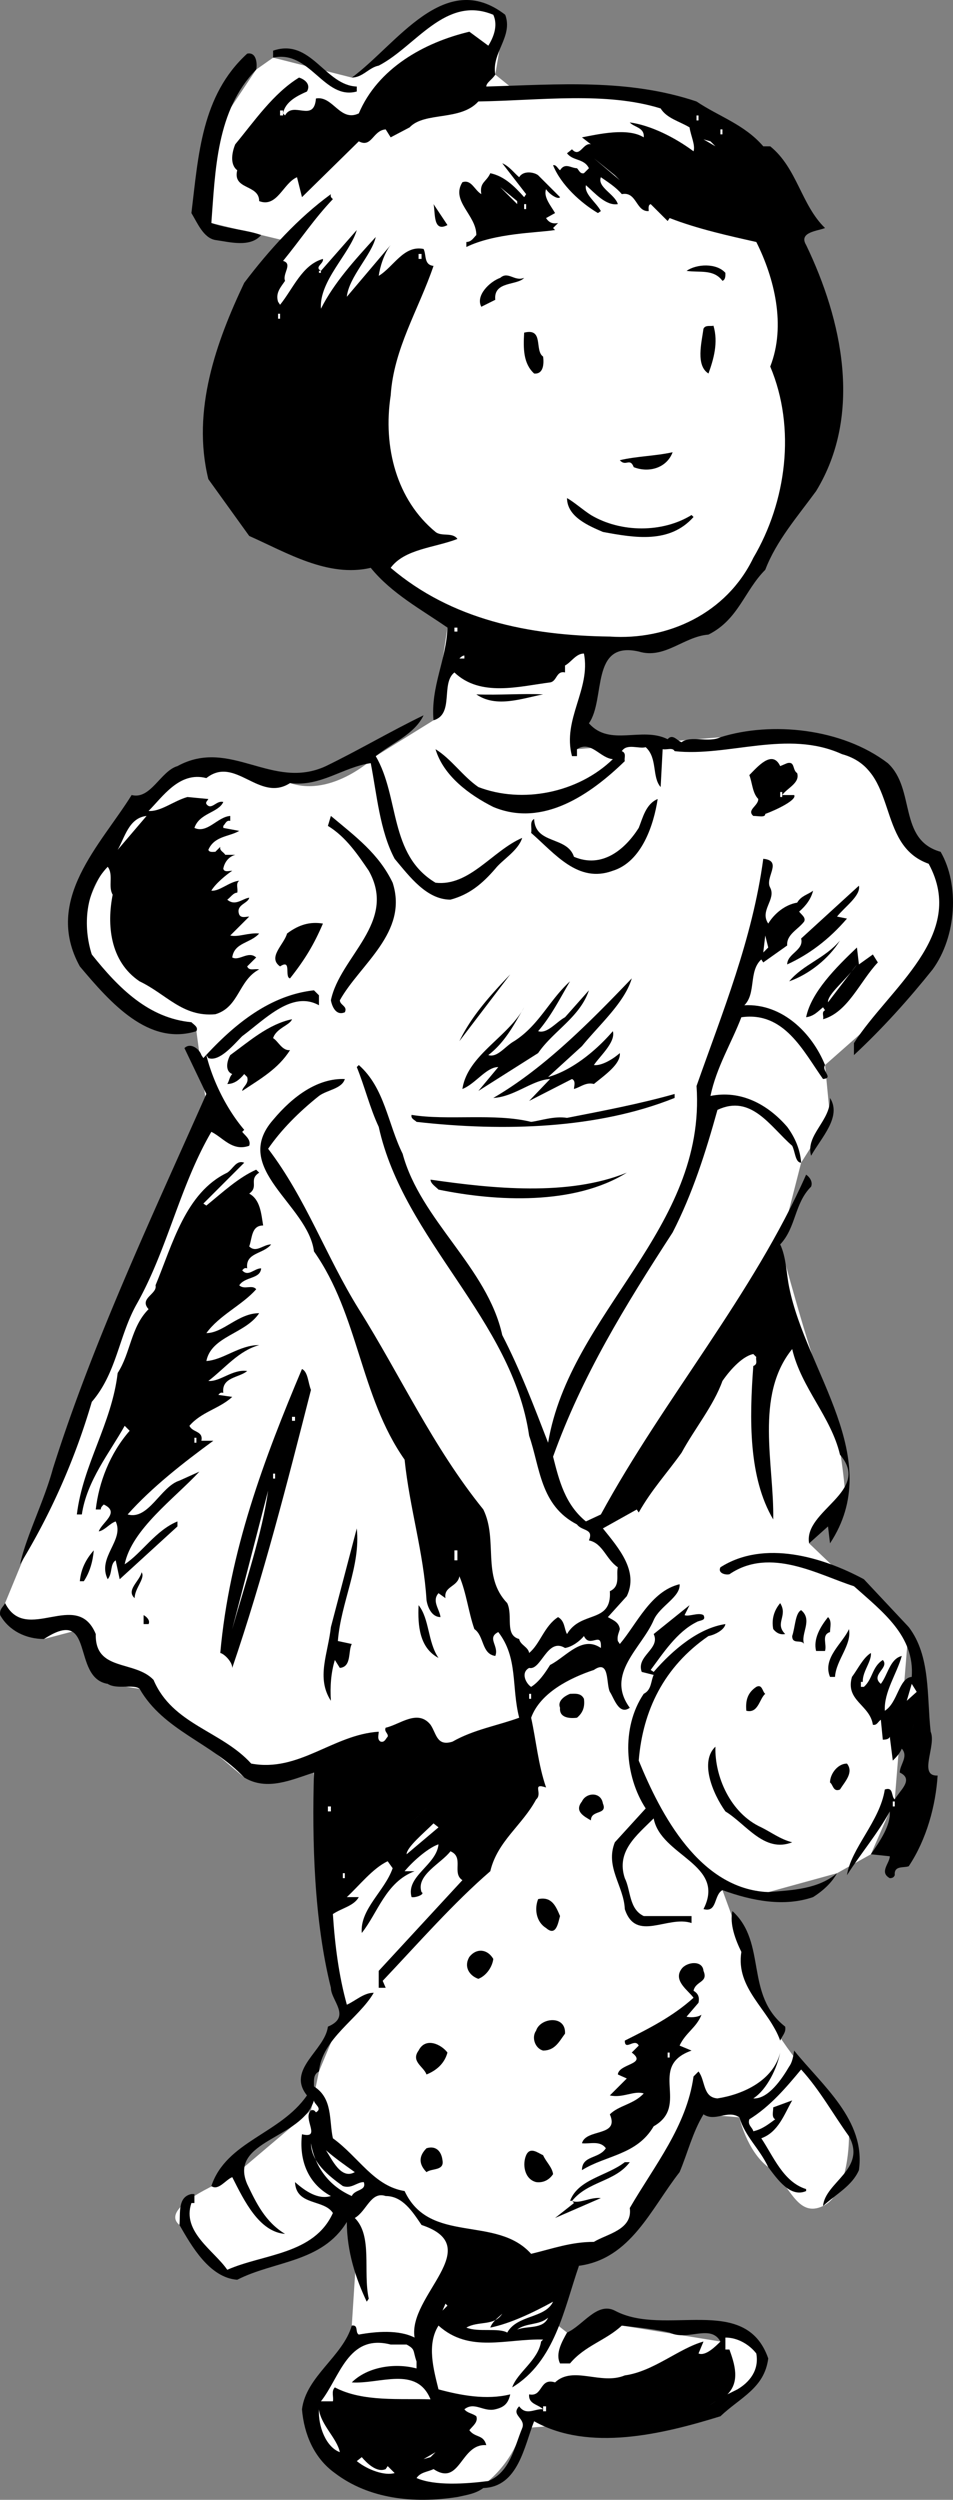 <svg xmlns="http://www.w3.org/2000/svg" width="95.656" height="250.868"><rect width="100%" height="100%" fill="#808080" stroke="none"/><path fill="#fff" d="m49.713 7.484 1-6s-5.925-1.875-8.402.602c-2.523 2.523-7 5.7-7 5.7l-7.898-2-1.7 1.198-4.402 6.602-.098 8.797 7.098 1.703-2.5 14.5 11.402 18.398 7.7 6-1.399 9.301-5.8 3.598s-4.266 4.164-8.602 2.703c-4.324-1.477-11.301-1.703-11.301-1.703l-6 8.402s-5.164 6.164-2.598 10.5c2.575 4.324 5.098 6.801 5.098 6.801l5.402.898 1.098 8.102-20.797 50.5 4.399 2.398 3.398-.898 3 5.398 3.203.5 10.5 8.899 6.797-2.297 1.5 17.5 2 7.598-2.797 6.699-.8 3.902-7.903 6.7s-7.563 2.964-5.297 4.8c2.274 1.824 4.797 4.5 4.797 4.5l7.5-2.199 4.5-2.602 1 2.602-.5 7.797 4.3 14.8s6.637 3.165 9.403.801c2.774-2.375 3.399-5.3 3.399-5.3l7.898-.598 15.602-6.902-3.602-1.2-9.898-1.601-5.5.703-1.899-1.5 3.098-5.203s4.676-2.774 6.699-6.297c1.977-3.477 5.8-8.902 5.8-8.902l3.602.3s.735 3.364 2.899 5c2.176 1.625 2.836 5.164 5.5 3.899 2.676-1.274 2.601-7 2.601-7l-2.902-4.797s-4.523-4.977-5.5-8c-1.023-2.977-4.297-11.902-4.297-11.902l4.598.199 6.902-1.899 3.399-1.898 2.398-5.5 1.402-17.3-5.5-4.102-4.5-4.301 3.598-5.297s-.523-6.477-2-10c-1.523-3.477-4.5-14.703-4.5-14.703l2.102-8.2 2.898-4.597-.5-5.203 6-5.297s6.477-6.477 6.5-9.5c-.023-2.977-3.5-7.5-3.5-7.5s-4.523-9.477-9-10.5c-4.523-.977-10.5-.102-10.5-.102l-14.398 1.2 3.3-11.301s7.075 2.226 12.098-3.797c4.977-5.977 8.5-15.5 8.5-15.5l-3-21.5-8.898-12.902-17.602-.598-2.598-2.102"/><path d="M50.713 1.484c.805 2.196-1.394 3.793-1 6-.293.493-.894.793-.902 1.2 7.309-.207 14.207-.805 21.102 1.5 2.207 1.496 4.804 2.293 6.699 4.5h.699c2.707 2.195 3.11 5.894 5.5 8.199-.691.297-2.691.394-1.898 1.703 3.605 7.492 5.707 16.992 1 24.7-1.895 2.593-3.993 4.991-5.102 7.898-2.094 2.093-2.691 4.996-5.7 6.5-2.491.195-4.394 2.496-7 1.699-4.894-1.106-3.292 4.797-5 7.203 2.106 2.39 5.31.293 7.903 1.598.504-.606 1.004.195 1.399.3.906-.707 2.707.094 3.898-.5 5.11-1.605 12.207-.906 16.8 2.602 2.81 2.594 1.009 7.691 5.302 8.898 1.906 3.293 1.605 8.493-.801 11.801-2.395 2.992-4.992 5.895-7.899 8.598v-1.2c3.504-5.503 11.407-10.804 7.5-18-5.394-1.906-2.894-9.406-8.699-11-5.496-2.503-11.394.294-16.8-.3-.196-.406-.794-.106-1.2-.2l-.203 3.801c-.89-1.007-.293-2.906-1.5-4-.691.196-1.89-.406-2.398.399.507.195.207.695.3 1-3.394 3.297-8.195 6.695-13.199 4.601-2.394-1.207-4.996-3.105-5.8-5.8 1.605.996 2.706 2.695 4.3 3.8 4.406 1.696 10.004.594 13.5-2.8-1.297-.106-2.195-1.907-3.601-1v.699h-.5c-.993-3.703 1.906-6.703 1.199-10.297-.793-.008-1.293.89-1.899 1.2v.698c-.894-.207-.793.895-1.5 1-3.093.395-6.996 1.493-9.601-1-1.395 1.094.008 4.196-2.098 4.801-.297-3.406 1.305-6.105 1.399-9.3-2.594-1.805-5.594-3.407-7.7-6-4.293.992-8.394-1.508-12.199-3.2l-4.101-5.699c-1.696-6.906.804-13.809 3.601-19.703 2.504-3.305 5.406-6.504 8.7-8.899-.094.293.105.395.199.5-1.895 1.993-3.196 3.993-5 6.2 1.007.293-.094 1.293.199 2-.395.593-.992 1.195-.7 2.101l.2.301c1.308-1.61 2.207-4.008 4.3-4.602.106.493-.894.793-.199 1.2l3.598-4.098c-.691 2.39-3.793 5.094-3.598 7.898 1.305-2.605 3.407-4.906 5.5-7.199-.394 1.793-2.695 3.992-2.902 6l4.402-5.199c-.695.89-1.093 2.293-1.199 3.098 1.504-.907 2.504-3.106 4.5-2.7.305.594.004 1.594 1 1.7-1.496 4.394-3.996 8.293-4.3 13-.794 5.195.605 10.496 4.5 13.699.605.496 1.706-.004 2.199.703-2.293.89-5.293.992-6.7 2.898 6.106 5.196 13.805 6.793 22 6.899 5.805.394 11.707-2.305 14.399-7.899 3.308-5.605 4.308-13.007 1.699-19.199 1.61-4.105.406-8.906-1.398-12.5-2.696-.605-5.895-1.308-8.7-2.402l-.199.3-1.703-1.699c-.293.094-.191.493-.2.7-1.292.093-1.19-2.004-2.698-1.7-.594-.707-1.395-1.207-2.102-1.699-.39.992 1.406 1.692 1.703 2.7-1.195.195-2.297-1.106-3.203-1.899-.191.89 1.008 1.691 1.5 2.598l-.297.199c-1.695-1.004-3.695-2.805-4.5-4.797.305-.11.504.39.7.5.503-.809 1.105-.207 1.699-.203.207.195.304.594.699.5l.5-.5c-.492-1.004-1.594-.703-2.2-1.5l.5-.399c.805.895 1.106-.707 1.899-.5l-.898-.699c1.605-.308 4.605-1.008 6.199 0 .105-1.008-.992-1.008-1.399-1.5 2.106.293 4.504 1.492 6.399 2.899.207-.606-.293-1.606-.399-2.399-.996-.605-2.293-.906-2.902-1.902-5.492-1.703-11.992-.805-18.297-.7-1.797 1.997-5.394.997-6.902 2.602l-1.899 1-.5-.8c-1.293.093-1.394 1.894-2.699 1.199l-5.703 5.601-.5-2c-1.39.594-1.992 3.094-3.797 2.399.004-1.707-2.695-1.106-2.203-3.098-.793-.61-.492-1.906-.2-2.602 1.907-2.304 3.81-5.105 6.403-6.699.606.192 1.203.692.797 1.399-.89.394-2.191.996-2.398 2.199l.199.203c.808-1.508 2.906.793 3.101-1.703 1.707-.305 2.407 2.394 4.301 1.5 1.906-4.504 6.504-7.106 11.098-8.2l1.902 1.403c.504-.809 1.004-2.008.5-3.102-4.797-2.007-7.797 3.196-11.5 5.102-.996.191-1.594 1.191-2.703 1.2 4.508-3.31 9.309-11.009 15.402-6.302"/><path d="M35.81 8.684v.5c-3.292.894-4.69-4.207-8.397-3.399v-.699c3.804-1.309 5.207 3.492 8.398 3.598m-10.098-1.7c-3.996 4.094-4.093 10.094-4.5 15.399 1.707.594 3.606.695 5 1.203-1.093 1.293-3.195.691-4.601.5-1.192-.207-1.793-1.707-2.399-2.703.707-5.805 1.004-11.805 5.598-16 1.008-.203 1.008 1.195.902 1.601"/><path fill="#fff" d="M28.112 11.086h.3v.5h-.3v-.5m41.801.5h.199v.5h-.2v-.5m-42.699 1-.5.7.5-.7m45.097.398h.204v.5h-.203v-.5m-.501 1.7-1.198-.7.699.2zm-9.597 3.402-2.601-2.203 2.101 1.703zm0 0"/><path d="M52.112 17.785c.406-.707 1.508-.508 1.902-.199l2.2 2.2c-.196.292-1.094-.31-1.403-.802-.293.793.508 1.696.902 2.399l-.902.5c.309.496.707.594 1.203.5l-.5.5.2.203c-1.895.293-5.997.293-8.903 1.7v-.5c.508-.009.707-.407 1-.7.008-2.008-2.594-3.406-1.398-5.3.906-.31 1.207.792 1.898 1.198-.191-1.207.508-1.207.902-2.101 1.407.297 2.407 1.297 3.399 2.402l.199-.3-2.398-3.102c.707.297 1.207.996 1.699 1.402"/><path fill="#fff" d="m54.014 18.586.297.2-.297-.2m-2.101 1.898-1.7-1.699 1.7 1.399zm0 0"/><path d="M44.913 22.586c-1.493.793-1.196-1.309-1.399-2.102l1.399 2.102"/><path fill="#fff" d="M52.612 20.484h.199v.5h-.2v-.5m-10.597 5h.297v.5h-.297v-.5"/><path d="M72.81 27.383c.009.297.009.695-.296.8-.894-1.206-2.297-.804-3.601-1 1.007-.706 3.007-.804 3.898.2"/><path fill="#fff" d="M32.014 27.184h.2v.199h-.2v-.2"/><path d="M52.612 27.883c-.692.797-3.094.297-2.899 2.203l-1.402.7c-.594-1.106.809-2.509 1.902-2.903.805-.703 1.407.394 2.399 0"/><path fill="#fff" d="m27.213 27.883-.3.703.3-.703m-1.199 3.101-.8 2.7.8-2.7m1.899.5h.199v.5h-.2v-.5"/><path d="M71.612 32.684c.508 1.695.008 3.394-.5 4.8-1.293-.804-.692-3.105-.5-4.5.207-.406.707-.207 1-.3m-17.098 3.101c.106.793.004 1.793-.902 1.7-1.094-1.008-1.094-2.508-1-4.102 2.008-.504 1.008 1.797 1.902 2.402m13 9.598c-.594 1.594-2.394 2.094-3.902 1.5-.395-1.004-.793-.004-1.399-.7 1.707-.406 3.504-.406 5.301-.8m-8.204 6.301c3.009 1.793 7.208 1.793 10.103 0l.199.199c-2.395 2.695-5.895 2.094-9.098 1.5-1.394-.606-3.594-1.504-3.601-3.399.707.395 1.605 1.196 2.398 1.7"/><path fill="#fff" d="M45.612 62.984h.3v.399h-.3v-.399m1 3.102h-.5c.105-.11.308-.309.5-.3v.3"/><path d="M54.514 69.684c-2.094.394-4.695 1.394-6.703 0 2.309.093 4.707-.106 6.703 0m-12 2.101c-.894 1.895-3.195 2.793-4.8 4.098 2.406 4.094 1.304 9.894 6 12.703 3.406.39 5.706-3.207 8.699-4.5-.395 1.293-1.993 2.191-2.7 3.098-1.293 1.496-2.593 2.593-4.5 3.101-2.394-.008-4.093-2.308-5.601-4.101-1.492-2.805-1.793-6.504-2.399-9.598-2.793.39-4.996 2.39-8.101 2-3.094 1.992-5.492-2.809-8.399-.5-2.695-.707-4.394 1.89-5.8 3.297 1.207.094 2.507-1.004 3.898-1.399l2.102.2c-.094.195-.293.293-.2.5.504.695 1.004-.407 1.7-.2-.493 1.094-2.395 1.094-2.899 2.602 1.305.594 2.305-1.11 3.598-1.203v.5c-.395-.106-.492.297-.7.5v.203l1.602.297c-.996.594-2.496.496-3.101 1.902.105.293.507.192.699.2l.5-.5c-.094.394.308.492.5.8h1c-.692.192-1.094.793-1.2 1.399.106.394.606.195.899.199-.594.394-1.691 1.297-2.098 2 .805.094 1.805-.906 2.801-1-.394.297-.094.797-.203 1.203-.39-.008-.691.492-1 .7.809.69 1.508-.106 2.203-.2-.094.594-1.394.691-1 1.7.203.394.703.19 1 .198l-1.902 1.899c.808.195 1.808-.305 2.902-.2-.894.997-2.496.895-2.703 2.403.707.39 1.61-.707 2.402 0l-.902.898c.207.493.707.196 1.203.301-2.094 1.094-1.996 3.793-4.402 4.5-3.293.293-4.895-2.008-7.598-3.3-2.996-2.008-3.297-5.708-2.703-8.7-.492-.808.11-2.008-.5-2.8-2.293 2.394-2.492 5.992-1.598 8.8 2.707 3.395 5.707 6.395 10 6.801.305.293.707.492.5.898-4.793 1.493-8.593-2.804-11.699-6.5-3.695-6.707 2.106-12.207 5.2-17.199 1.906.492 2.906-2.406 4.597-2.902 5.309-2.906 9.508 2.496 14.902 0 3.305-1.606 6.504-3.504 9.801-5.098m36.5 4.801c.805-.207.504.691 1 1 .305.992-.996 1.492-1.5 2.2h1.2c.304.491-1.794 1.491-2.903 1.898.008.394-.691.195-1.2.199-.69-.606.509-1.004.5-1.7-.593-.605-.593-1.605-.898-2.398.805-.808 2.305-2.605 3.098-.902l.703-.297"/><path fill="#fff" d="M78.31 79.484h.204v.5h-.203v-.5"/><path d="M61.514 87.383c-3.496 1.297-5.797-1.703-8.203-3.797.11-.508-.191-1.11.3-1.402.106 2.593 3.31 1.695 4 3.8 2.81 1.196 5.106-.707 6.5-2.898.407-1.008.708-2.406 1.903-2.902-.394 2.593-1.594 6.293-4.5 7.199"/><path fill="#fff" d="M11.81 85.285c.708-1.207 1.11-3.207 2.903-3.402l-2.902 3.402"/><path d="M39.413 88.586c1.605 4.992-3.293 8.191-5.301 11.797.008.496.808.594.5 1.203-.895.39-1.293-.61-1.399-1.203.907-4.406 6.707-7.805 3.801-13-1.094-1.606-2.297-3.406-4.101-4.5l.3-1c2.504 2.094 4.805 3.797 6.2 6.703m37.897.5c.61 1.191-1.093 2.293-.198 3.598.605-1.004 1.707-1.907 2.902-2.098.406-.707 1.106-.809 1.598-1.203-.192.797-.692 1.496-1.399 2.101.207.293.707.594.5 1-.593.793-1.793 1.293-1.699 2.399l-2.402 1.703-.2-.3c-1.292 1.19-.492 3.394-1.699 4.597 3.805-.203 6.805 2.797 8.098 6-.39.594.906 1.297-.2 1.402-1.991-2.808-3.894-6.808-8.198-6.199-.993 2.594-2.493 4.992-3.102 7.898 3.008-.605 5.707.793 7.703 3.102.805 1.094 1.305 2.293 1.399 3.598-.594-.004-.594-1.106-.899-1.7-2.195-1.906-4.094-5.207-7.5-3.601-1.195 4.297-2.496 8.394-4.5 12.3-4.797 7.395-9.094 14.395-12 22.5.606 2.395 1.203 4.794 3.297 6.5l1.5-.699c6.309-11.605 15.309-22.105 20.602-34.101.304.195.707.695.5 1.203-1.696 1.691-1.493 4.094-3.102 5.797.61 1.297.61 2.894.902 4.3 1.707 8.497 9.707 17.196 4.098 25.7l-.2-1.7-1.898 1.7c-.593-3.305 6.305-5.203 3.098-8.899-.89-3.804-3.89-6.707-4.797-10.601-3.797 4.695-1.797 11.594-1.902 17.101-2.492-4.207-2.395-10.105-2-15.398.508-.207.207-.61.3-.902l-.3-.301c-.992.195-2.192 1.394-3.098 2.703-.894 2.492-2.797 4.793-4.101 7.2-1.493 2.093-2.993 3.69-4.301 6l-.2-.302-3.398 1.899c1.606 1.996 3.606 4.297 2.399 6.8l-1.899 2.102c.504.293 1.106.492 1.2 1.2-.094.394-.294.695-.2 1.199l.2.3c1.706-2.007 3.105-5.304 6-6 .105 1.293-1.997 2.196-2.602 3.602-1.192 2.793-4.895 5.39-2.399 8.797-1.093.797-1.593-1.004-2-1.598-.394-.808.004-3.308-1.601-2.199-2.395.793-5.395 2.293-6.301 4.797.508 2.297.707 4.695 1.5 7-1.492-.504-.293.594-1 1.203-1.39 2.594-3.89 4.191-4.598 7.2-3.695 3.19-7.195 7.19-10.8 11l.3.698h-.699v-1.699l8.399-9.101c-1.094-.707.207-2.305-1.2-2.899-.894 1.192-3.496 2.395-2.902 4.098.406.195-.594.594-1 .5-.594-2.106 2.508-3.203 2.703-5.297-.894.293-2.394 1.492-3.402 2.7h1c-2.895 1.093-3.692 4.19-5.301 6.198-.191-2.406 2.309-4.207 3.102-6.5l-.5-.699c-1.493.692-2.895 2.492-4.102 3.598h1.203c-.496.894-1.695 1.094-2.601 1.703.207 3.191.605 6.191 1.398 9.098.906-.407 1.707-1.207 2.703-1.2-1.496 2.594-5.195 4.594-5.5 7.899-.594.297-.496.894-.5 1.5 1.906 1.195 1.504 3.394 1.899 5.203 2.605 1.89 4.105 4.793 7.199 5.297 2.508 5.394 9.207 2.394 12.699 6.3 2.11-.503 4.008-1.206 6.3-1.199 1.31-.804 3.907-1.207 3.602-3.398 2.504-4.309 5.707-8.207 6.399-13.203l.5-.5c.707.894.406 2.594 1.902 2.703 2.606-.406 5.606-1.809 6.297-4.602-.293 1.493-1.293 3.696-2.7 4.602 1.509.094 2.907-2.008 3.602-3.203.305-.406.407-1.004.5-1.598 2.805 3.492 7.207 6.992 6.5 12-.695 1.594-2.293 2.395-3.601 3.598.207-2.406 4.406-3.703 2.601-7-1.593-2.203-2.894-4.606-4.8-6.7-1.493 1.794-3.094 3.696-5.2 5-.195.594.305.794.399 1.2.906-.203 1.508-.703 2.199-1.2-.39-.206-.191-.804-.2-1.199l1.903-.699c-.797 1.395-1.394 3.192-3.101 3.801 1.207 1.793 2.207 4.39 4.5 5.098v.199c-1.594.695-2.895-1.203-3.801-2.399-.895-1.906-2.293-3.007-2.899-5-1.195-.804-2.394.493-3.601-.3-1.094 1.793-1.594 3.894-2.399 5.8-2.894 3.696-4.894 8.696-10.101 9.399-1.492 4.297-2.395 9.594-6.7 12.203.508-1.508 2.606-2.707 2.899-4.602l.203-.199c-3.695-.105-7.394 1.395-10.5-1.402-1.195 1.894-.496 4.394 0 6.402 2.203.594 4.805 1.094 7.2.5-.196.895-.594 1.293-1.5 1.5-1.196.293-2.094-.808-3.102 0 .308.395.808.395 1.199.7.207.593-.39.992-.7 1.398.606.797 1.407.394 1.7 1.5-2.594-.203-2.594 4.195-5.297 2.402-.594.293-1.297.293-1.703.899 1.809.793 4.906.593 7.203.3 2.203-.906 2.606-3.406 3.399-5.3.406-1.004-1.196-1.305-.301-2.2.707.993 1.605.196 2.402.301-.496-.508-1.496-.508-1.402-1.5 1.406.293 1.008-1.707 2.601-1.199 1.805-1.707 4.606.293 7-.703 2.907-.406 5.407-2.703 7.899-3.399l-.5 1.2c.707.293 1.707-.707 2.199-1.2-.992-1.804-3.293-.008-5.098-.898-1.293-.309-3.093-.508-4.8-.703-1.594 1.496-3.696 1.996-5.2 3.8h-1c-.496-1.003.207-2.206.7-3.097 1.605-.707 3.007-3.11 4.8-2.203 5.004 2.695 13.106-1.805 15.399 4.8-.395 2.997-2.793 3.895-4.801 5.801-5.793 1.793-13.191 3.594-18.7.5-.991 2.493-1.593 6.594-5.097 6.7-.797.593-1.695.695-2.601.902-4.395.691-8.895.191-12.301-2.402-2.094-1.504-3.094-3.907-3.301-6.399.406-3.308 4.11-5.308 5-8.402.707-.106.309.695.703.902 1.703-.308 4.004-.508 5.598.301-.692-4.207 7.308-9.11.699-11.3-.89-1.31-1.89-2.907-3.598-2.903-1.496-.504-1.894 1.496-3.101 2.203 1.808 1.793.808 5.39 1.402 8.098l-.203.3c-1.094-2.304-1.992-5.007-2-8-2.492 4.094-7.293 3.895-11 5.801-2.793-.207-4.594-3.406-5.797-5.5.106-1.207-.195-2.808 1.2-3.101h.3v.902h-.3c-.997 2.89 2.304 4.793 3.597 6.7 3.61-1.606 8.707-1.509 10.602-5.7-.895-1.406-3.696-.707-3.801-3.102 1.008.895 2.308 1.793 3.601 1.399-2.394-1.305-3.195-3.703-2.902-6.2 2.008.497.008-1.605.902-2.398.305-.105.407.094.5.2.707-.407-.195-.805-.199-1.2-1.195 3.895-8.594 3.992-6.703 8.399.906 1.894 1.809 3.793 3.8 5-2.593-.207-4.093-3.305-5.3-5.7-.691.293-1.39 1.395-2.098.899 1.504-4.504 6.907-5.203 9.598-9.098-2.094-2.605 1.809-4.508 2.102-6.902 2.406-1.004.304-2.606.3-3.899-1.695-6.804-1.894-14.707-1.699-21.601-2.195.695-4.695 1.894-7 .5-3.297-3.504-8.094-4.703-10.5-8.899-.594-.507-2.297.094-3.203-.5-3.691-.605-1.191-7.906-6.398-4.5-1.793-.008-3.493-.804-4.399-2.398-.094-.61.305-.809.5-1.203 2.106 4.195 7.203-1.504 9.098 3.101-.094 3.793 3.906 2.594 5.8 4.602 1.907 4.492 6.805 5.094 9.801 8.398 4.805.895 8.207-2.906 12.801-3.199.004.293-.195.793.2 1 .406.094.503-.308.699-.5.105-.308-.395-.508-.2-.902 1.407-.305 3.207-1.906 4.5-.297.606.89.606 2.191 2.2 1.7 2.105-1.208 4.507-1.606 6.699-2.403-.793-3.106-.094-6.004-2.098-8.598-1.195.594.106 1.395-.3 2.399-1.395-.207-1.094-2.004-2.102-2.7-.594-1.707-.793-3.605-1.5-5.3-.192 1.093-1.594.996-1.399 2.199l-.699-.5c-.695.797.106 1.594.2 2.402-.895-.008-1.294-1.008-1.403-1.699-.293-4.809-1.691-9.207-2.2-14.102-4.491-6.406-4.593-14.507-9.097-20.898-.594-4.707-8.394-8.309-4.101-13.203 2.007-2.406 4.507-4.203 7.199-4.098-.293.992-1.793 1.094-2.598 1.7-1.996 1.593-3.797 3.394-5.101 5.3 3.804 4.992 5.804 10.793 9.101 16.098 4.203 6.695 7.406 13.797 12.5 20.101 1.504 3.094-.195 6.696 2.399 9.399.605 1.297-.293 3.195 1.199 3.601.105.594.906.793 1 1.399 1.105-.906 1.508-2.703 2.902-3.598.703.395.606 1.192.899 1.7 1.406-2.407 4.507-1.008 4.3-4.301 1.106-.504.606-1.606.801-2.399-1.195-.808-1.496-2.406-2.902-2.699.508-1.207-.692-.906-1.2-1.602-3.695-1.906-3.695-5.707-4.8-8.898-1.692-11.707-12.594-19.61-15.098-31-.894-1.906-1.394-4.008-2.203-6l.203-.203c2.606 2.297 2.906 5.894 4.399 8.902 1.804 6.692 8.507 11.395 10 18.2 1.804 3.492 3.207 7.195 4.601 10.8 2.203-13.105 15.906-21.406 14.899-35.8 2.605-7.407 5.605-14.708 6.699-22.801 2.008.195.105 1.894.699 2.902"/><path d="m84.014 91.984 1 .2c-1.797 2.093-3.797 3.593-6 4.601.004-1.105 1.703-1.406 1.399-2.601l5.8-5.301c.207.996-1.394 2.094-2.199 3.101m-51.601.7c-.895 2.093-1.793 3.593-3.301 5.5-.594-.106.207-2.004-1-1.2-1.293-.906.406-2.207.699-3.3 1.207-.907 2.309-1.207 3.602-1"/><path fill="#fff" d="m76.612 95.586.199-1.703.3 1.203zm0 0"/><path d="M79.213 98.484c1.407-1.707 3.606-2.304 5.098-4.101-1.094 1.797-3.094 3.394-5.098 4.101m8.399-2.699.5.801c-1.793 1.89-2.992 4.992-5.5 5.7.105-.31-.192-.708.199-.903l-.2-.297c-.491.39-.894.89-1.698 1 .507-2.508 3.007-5.008 5.101-7l.2 1.7 1.398-1"/><path fill="#fff" d="M83.112 100.586c-.094-.809 1.906-2.309 2.902-3.8l-2.902 3.8"/><path d="M46.112 104.484c1.207-2.507 3.105-4.605 5.101-6.699l-5.101 6.7m12.301.499-3.399 3.102c2.203-.61 4.606-2.406 6.5-4.602.305 1.094-1.297 2.493-1.902 3.399.707.094 1.808-.504 2.601-1.2.106 1.094-1.496 2.196-2.601 3.102-.793-.207-1.293.293-2 .5.008-.308.207-.808-.2-1l-4.3 2.2 2.101-2.2c-1.793.094-3.593 1.793-5.699 1.899 5.004-2.907 9.504-7.407 13.899-12-.696 2.394-3.196 4.593-5 6.8m-4.399-1.5c.906.293 1.805-.906 2.7-1.398l2.398-2.703c-.895 2.695-3.594 4.094-5.098 6.3l-6 3.801 2-2.398c-1.195-.008-2.297 1.691-3.601 2.2.507-3.407 4.605-5.208 6.199-8.2-.992 1.691-1.895 3.492-3.598 4.797.906.297 1.703-.906 2.598-1.399 2.508-1.605 3.508-4.105 5.601-6-.996 1.696-1.894 3.493-3.199 5m-22-3.601v1c-2.695-1.504-5.394 1.394-7.703 3.101-.89.895-2.293 2.594-3.398 2.2l-.2-.301c.606 2.496 2.004 5.394 3.801 7.5l-.203.203c.309.39.906.793.703 1.398-1.695.594-2.594-.804-3.8-1.398-3.196 5.492-4.395 11.793-7.5 17.297-1.794 3.195-1.997 6.894-4.5 9.8a67.811 67.811 0 0 1-7.2 16.301c.606-2.804 2.406-6.304 3.297-9.601 4.008-12.703 9.906-25.203 15.402-37.598l-2.199-4.601c.606-.606 1.504.093 1.7.699l.199.3c3.007-3.304 6.605-6.304 11.101-6.8l.5.5"/><path d="M29.31 102.285c-.19.594-1.593.895-1.897 1.899.507.293.906 1.293 1.699 1.199-1.192 1.894-2.992 2.894-4.801 4.101.008-.406.707-.707.5-1.398l-.297-.3c-.496.593-.996.991-1.703 1 .207-.31.207-.708.5-1-.793-.31-.492-1.407-.2-1.903 1.81-1.305 3.81-3.106 6.2-3.598m38.402 7.899c-7.695 3.093-17.093 3.394-25.902 2.402-.191-.207-.594-.309-.5-.703 3.61.594 8.309-.203 12 .703.906-.11 2.309-.61 3.602-.402 3.605-.707 7.304-1.407 10.8-2.399v.399m13.7 5.8c-.594-2.105 2.007-3.507 1.898-5.8 1.207 1.894-.89 3.996-1.898 5.8m-61 4.801.3.2c1.606-1.305 3.207-2.805 5-3.602l.301.3c-1.094.696.004 1.395-1 2.102 1.106.594 1.203 1.992 1.399 3.2-1.196-.009-1.094 1.292-1.399 2.101.703.691 1.406-.207 2.2-.203-.794.996-2.594.797-2.403 2.402-.293-.105-.39.094-.5.2.61.695 1.207-.208 1.902-.2-.093 1.094-1.593.793-2.199 1.7.504.492 1.305-.106 1.7.398-1.395 1.594-3.696 2.594-5 4.402 1.706-.008 3.206-2.008 5.3-2-1.394 2.094-4.797 2.293-5.3 4.801 1.706-.11 3.304-1.61 5.3-1.602-2.094.594-3.394 2.293-5.101 3.602 1.207.094 2.406-1.207 3.898-1-.793.691-2.594.594-2.398 2.2-.293-.106-.395.093-.5.198l1.398.2c-1.293 1.195-3.094 1.496-4.297 2.902.305.691 1.406.492 1.2 1.5h1.199c-2.993 2.191-6.196 4.691-8.602 7.398 2.11.594 3.309-2.804 5.203-3.398l2-.902c-2.496 2.695-6.797 5.793-7.5 9.3 1.703-1.105 3.106-3.406 5.297-4.3v.5l-5.797 5.3-.402-1.898c-.594.39-.293 1.293-.801 1.898-1.094-2.207 1.707-3.906.8-5.8-.593.195-1.093.894-1.698 1 .304-.907 2.207-1.907.5-2.7-.196.196-.293.293-.301.5h-.5c.308-2.707 1.406-5.605 3.402-7.898l-.5-.5c-1.496 2.691-3.797 5.492-4.3 8.898h-.5c.605-5.007 3.503-9.105 4.097-14.199 1.309-2.008 1.309-4.605 3.102-6.402-.993-1.106.906-1.504.699-2.399 1.707-4.105 3.008-9.304 7.199-11.3.61-.407.906-1.305 1.703-1l-4.101 4.101m42.5-3.101c-5.293 3.293-13.094 2.894-18.899 1.699-.297-.305-.797-.606-.8-1 6.206.894 13.804 1.695 19.699-.7m-31.7 21.801c-2.394 9.395-4.793 18.793-7.902 27.899.008-.606-.793-1.406-1.2-1.5.907-10.203 4.407-19.504 8.2-28.5.61.297.61 1.394.902 2.101"/><path fill="#fff" d="M29.31 142.184h.302v.402h-.301v-.402m-.199 1.402-.7 2.2.7-2.2m-9.598.699h.2v.5h-.2v-.5m7.899 3.598h.199v.5h-.2v-.5m-4.102 15.601c1.208-4.605 2.407-9.304 3.603-13.898-.594 4.293-2.293 9.293-3.602 13.898"/><path d="m33.913 164.684 1.398.3c-.39.696.008 2.293-1.2 2.399l-.5-.797c-.394 1.293-.491 2.691-.398 4.098-1.496-2.305-.293-4.707 0-7.399l2.598-9.902c.406 3.797-1.594 7.394-1.898 11.3m-25.5-5.999h-.399c.106-1.207.606-2.207 1.399-3.098-.094 1.094-.395 2.191-1 3.098"/><path fill="#fff" d="M45.612 155.586h.3v1h-.3v-1"/><path d="M91.213 163.285c2.207 2.895 1.805 6.895 2.2 10.5.605 1.395-1.293 4.492.699 4.399-.192 2.996-1.094 6.394-2.899 9.101-.496.192-1.496-.105-1.402.899-.094.195-.191.293-.5.3-1.094-.605.008-1.507 0-2.199l-1.898-.199c.906-1.309 2.007-2.906 1.898-4.3-1.191 2.19-2.89 4.19-4.297 6.398.406-2.707 3.305-5.407 3.797-8.598.906-.309.61.691 1 1 .406-.809 2.008-2.008.5-2.703.008-.805.906-1.606.203-2.399-.195.493-.594.895-.902 1.2l-.301-2.399c-.094.293-.492.293-.7.301l-.198-2c-.293.191-.395.594-.801.5-.293-2.008-2.793-2.406-2.098-4.8.606-.81 1.106-1.907 1.899-2.403.105.996-1.196 2.195-.7 3.402.907-.808.805-2.008 1.899-2.699.707.793-1.293 1.492-.2 2.398.708-.906.907-2.507 2.102-2.8-.496 1.793-1.797 3.593-1.703 5.5 1.309-.805 1.406-3.305 2.703-3.399.305-4.105-2.894-6.508-5.8-9.101-3.497-1.106-8.395-4.004-12.5-1.2-.395.094-1.196-.105-.903-.699 4.406-2.808 10.309-1.008 14.402 1.2l4.5 4.8m-77.699-2.902c-.894-.805.504-1.703.7-2.598.406.594-.696 1.594-.7 2.598"/><path d="M78.81 163.984c-.491.094-.89-.105-1.198-.5-.192-1.007.105-1.906.699-2.601.809 1.297-.594 1.996.5 3.101m-34.797 2.399c-1.894-1.004-2.094-3.203-2-5.297 1.106 1.39.906 3.691 2 5.297m24.699-4.297c.407.191 1.407-.309 1.899 0 .308.594-.395.492-.7.7-1.992.991-3.394 3.19-4.601 4.8l.3.2c1.907-2.208 4.509-4.407 7.2-4.802-.094.594-1.094 1.094-1.7 1.2-4.491 3.093-6.593 7.496-7 12.5 2.208 5.394 6.106 12.894 13 13.199 2.509-.203 5.009-.305 6.903-1.899-.496.895-1.297 1.696-2.402 2.399-2.895.996-6.094.394-9.098-.7-.894.497-.496 2.294-1.902 1.903 2.308-4.508-4.293-5.309-5-9.102-1.692 1.696-3.793 3.293-2.899 6 .606 1.196.407 3.094 1.899 3.801h4.8v.7c-2.394-.805-5.593 1.992-6.699-1.399-.093-2.309-1.996-4.207-1-6.703l3.098-3.399c-2.094-3.207-2.492-8.105-.2-11.5.81-.406.708-1.304 1-1.898l-1.198-.3c-.594-1.606 1.906-2.31 1.199-3.802l3.601-2.898-.5 1m12 2.898c-.293-.507-1.195.094-1.199-.8.305-.907.305-2.305.899-2.598 1.207.992-.094 2.39.3 3.398m-65.8-2h-.5v-.898c.207.094.707.492.5.898m68.397.801c-.89.293-.292 1.192-.5 1.899h-.897c-.293-1.207.406-2.407 1.199-3.399.406.395.207.992.199 1.5m1.902-.301c.305 1.594-1.293 3.094-1.402 4.801h-.5c-.793-1.906 1.309-3.406 1.902-4.8"/><path fill="#fff" d="M60.31 165.383c-1.89-1.305-3.491.894-5.097 1.703-.496.793-1.093 1.691-1.902 2.2-.492-.31-1.094-1.407-.2-1.903 1.208.297 1.81-3.106 3.602-2 .707-.106 1.504-.703 1.899-1.2.605 1.294 1.808-.605 1.699 1.2m27.801 3.601-.5 1.2.5-1.2m2.902 1.7.5-1.7.5.801zm0 0"/><path d="M76.81 169.984c-.593.493-.69 1.993-1.897 1.7-.094-1.004.105-1.805 1-2.399.605-.308.605.492.898.7"/><path fill="#fff" d="M86.413 168.785h.3v.5h-.3v-.5"/><path d="M58.612 170.484c.105.793-.094 1.395-.7 1.899-.792.094-1.792-.004-1.699-1-.293-.703.504-1.203 1-1.399.504-.008 1.106-.105 1.399.5"/><path fill="#fff" d="M53.112 169.984h.199v.5h-.2v-.5m38.602 3.102-.199.7.2-.7"/><path d="M71.81 175.285c-.093 2.992 1.509 6.692 4.603 8.098 1.007.496 1.906 1.195 3.101 1.5-2.797 1.094-4.594-1.805-6.703-3.098-1.293-1.808-2.594-5.008-1-6.5m13.203 1.699c.703.895-.195 1.793-.703 2.602-.691.293-.691-.508-1-.703.008-.906.809-1.906 1.703-1.899m-24.5 4c.504 1.196-1.195.594-1.203 1.7-.691-.407-1.691-.907-.898-1.899.406-.906 1.906-1.008 2.101.2"/><path fill="#fff" d="M89.612 180.785h.199v.5h-.2v-.5m-46.801.699-2.397 2.2 2.398-2.2m-9.898-.199h.3v.5h-.3v-.5m7.897 4.801c.009-.707 1.708-2.11 2.704-3.102l.5.399-3.203 2.703m-6.398 1.898h.199v.5h-.2v-.5"/><path d="M56.213 192.285c-.195.692-.394 2.094-1.402 1.2-.992-.606-1.191-1.907-.797-2.899 1.406-.309 1.805.793 2.2 1.7m22.596 11.097c.11.594-.292.894-.5 1.402-1.093-3.105-4.491-5.207-3.897-8.902-.594-1.203-1.196-2.805-.899-4.098 3.504 3.192 1.203 8.395 5.297 11.598m-29.297-6.797c-.094.793-.695 1.691-1.5 2-.894-.309-1.496-1.207-.902-2.203.707-.906 1.808-.805 2.402.203m21.098 1.199c.508 1.192-.793.992-1 2 .508.293.605.692.5 1.2l-1.2 1.398c.305.094 1.106.094 1.5-.2-.492 1.294-1.593 1.794-2.199 3.102l1.2.5c-4.493 1.594-.094 5.492-3.801 7.598-1.692 2.894-4.793 2.894-7.2 4.402.009-1.508 1.708-1.105 2.399-2.199-.594-.809-1.594-.406-2.398-.5.406-1.508 3.804-.61 2.8-2.902.907-.907 2.407-1.004 3.399-2.098-.992-.309-2.094.492-3.399.2l1.7-1.7-.899-.402c.106-1.106 3.004-1.004 1.399-2.2l.699-.699c-.395-.808-1.395.594-1.399-.5 2.407-1.207 4.805-2.406 6.899-4.3-.492-.708-2.094-1.708-1.2-2.899.508-.707 2.106-.906 2.2.2m-13.899 6.3c-.593.793-.996 1.691-2.199 1.7-.797-.208-1.195-1.31-.703-2 .406-1.31 3.008-1.606 2.902.3m-11.8 1.898c-.293 1.094-1.094 1.793-2.102 2.2-.293-.805-1.594-1.305-.797-2.399.703-1.406 2.305-.605 2.899.2"/><path fill="#fff" d="M67.014 205.984h.2v.5h-.2v-.5m-32.601 13.399c.906.297 1.406-.406 2.101-.399.305.895-.894.696-1.203 1.399-2.293-1.004-3.691-2.906-4.098-5.297.004 1.89 1.805 3.293 3.2 4.297"/><path d="M44.413 216.785c.207 1.094-1.094.793-1.602 1.2-.793-.805-.793-1.606 0-2.399 1.008-.309 1.508.39 1.602 1.2"/><path fill="#fff" d="M35.612 217.984c-1.395.793-2.293-1.304-2.899-2.199.907.793 1.907 1.492 2.899 2.2"/><path d="M55.514 218.184c-.394.593-.996.894-1.703.8-1.191-.304-1.39-1.804-1-2.699.406-.906 1.207-.207 1.703 0 .305.692.906 1.192 1 1.899m7.699-1.2c-1.496 1.993-4.195 1.895-5.8 3.899.804.297 1.804-.406 2.898-.297l-4.598 2 1.899-1.5c-.094-.11-.192-.309-.399-.203.805-2.203 3.707-2.504 5.5-3.899h.5"/><path fill="#fff" d="M55.514 230.984c-.797 1.696-3.594 1.293-4.601 3.102-.895-.508-2.895-.008-4.102-.5 1.207-.707 2.809-.11 3.602-1.402-.395.394-.993.793-1.2 1.402 2.004-.406 4.305-1.508 6.301-2.602m-11.101.899.3-.7.2.2zm10.601.703c-.496 1.191-2.094.793-3.101 1.2.906-.708 2.207-.407 3.101-1.2m20.899 3.598c.304 1.695-.696 2.894-1.899 3.601l-1 .5c1.305-1.308.703-3.105.2-4.5h-.403v-1.199c1.207-.008 2.406.691 3.102 1.598m-35.103-.899c.907.492.61.594 1 1.7v.699c-2.292-.606-4.991-.106-6.5 1.402 2.81.191 6.509-1.707 7.903 1.7-2.996-.106-6.793.292-9.601-1.2-.395.39-.094.992-.2 1.398h-1.199c1.907-2.406 2.707-6.804 7-5.699h1.598m30.999 5.699-1.198.801 1.199-.8m-37.699 5.101c-1.395-.508-2.192-2.61-2.098-4.3.203 1.593 1.805 2.894 2.098 4.3m20.402-4.602h.297v.5h-.297v-.5m-12 5.301 1.2-.699-.5.5zm-3.801 1 .2-.3.699.699c-.992.293-2.692-.305-3.801-1.2l.5-.398c.508.594 1.508 1.594 2.402 1.2"/></svg>
